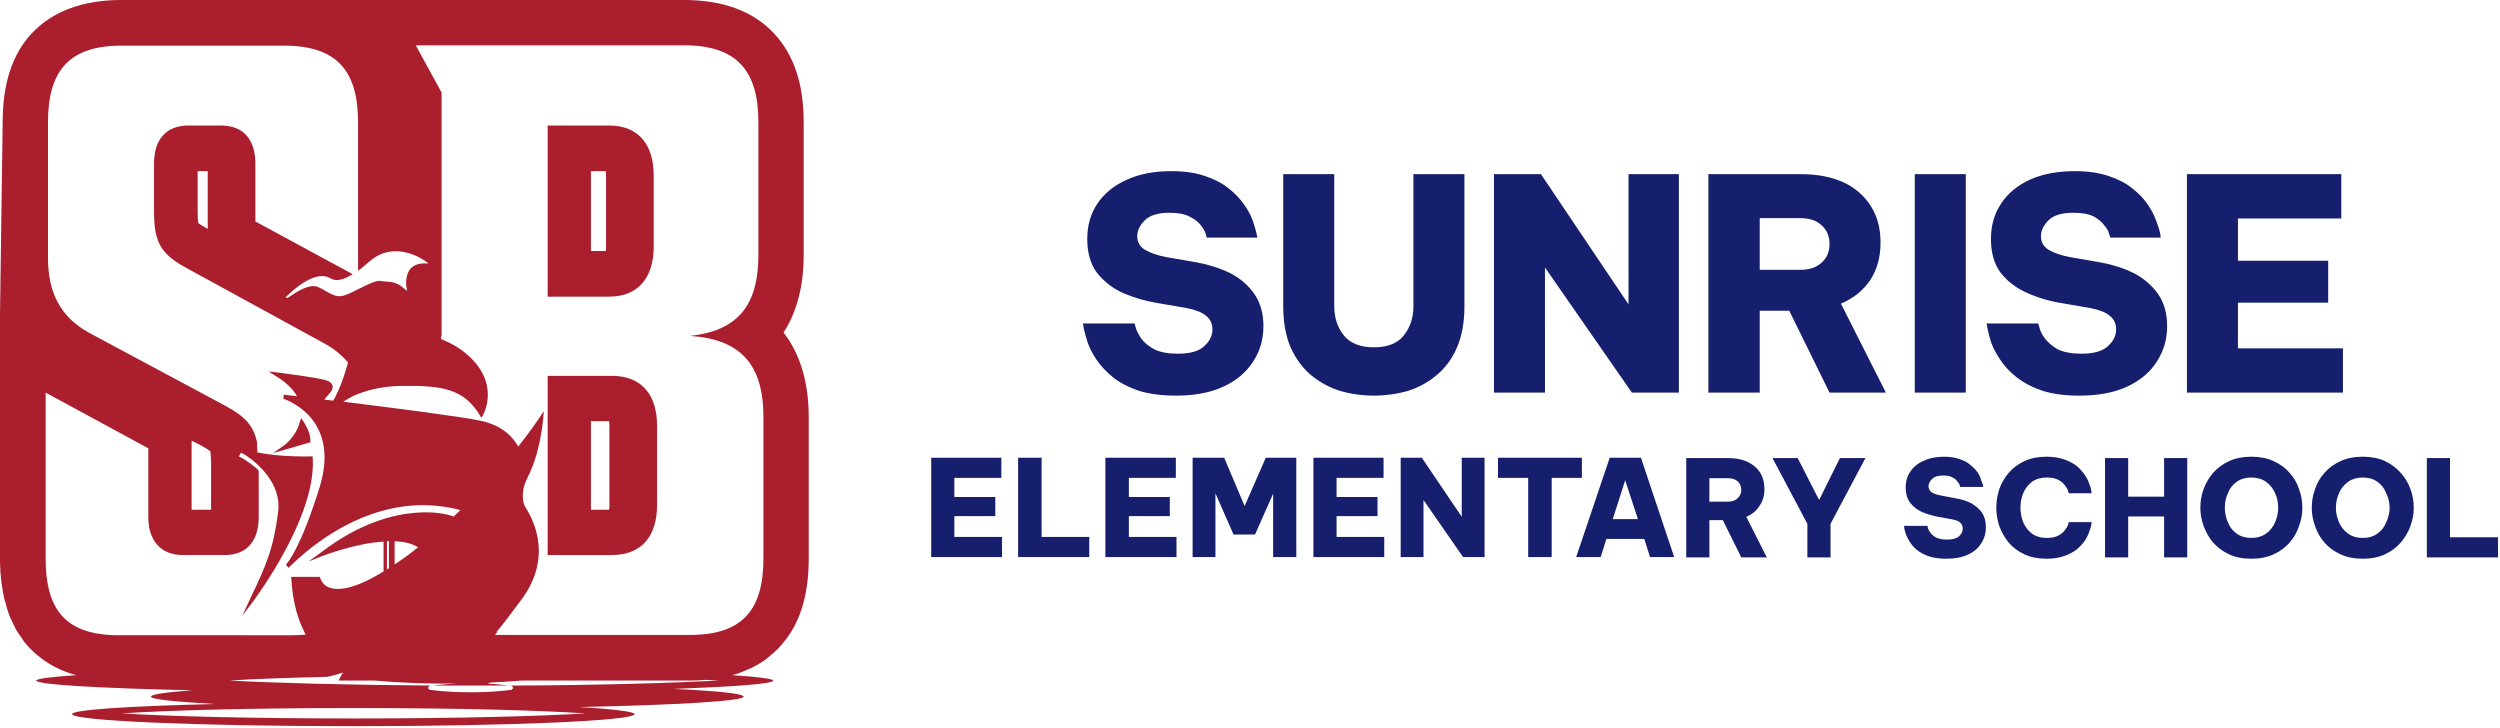 <svg version="1.2" xmlns="http://www.w3.org/2000/svg" viewBox="0 0 745 217" width="745" height="217">
	<title>asset_logo-ai</title>
	<style>
		.s0 { fill: #151f6d } 
		.s1 { fill: #aa1e2e } 
	</style>
	<g id="Layer 1">
		<g id="Text">
			<path id="SUNRISE" class="s0" aria-label="SUNRISE"  d="m350.5 117.9q-6.6 0-11.3-1.5-4.6-1.6-7.7-4.1-2.9-2.4-4.8-5.2-1.8-2.7-2.6-5.1-0.8-2.5-1.1-4-0.3-1.6-0.3-1.6h15.4q0 0 0.4 1.4 0.4 1.3 1.6 3.1 1.3 1.8 3.9 3.2 2.6 1.3 7 1.3 5.5 0 7.8-2.2 2.5-2.2 2.5-5 0-2.6-1.9-4.1-1.7-1.5-5.8-2.3l-8.7-1.5q-5.4-0.9-10.3-3-4.7-2.2-7.7-6-2.9-3.9-2.9-10.1 0-6 3-10.5 3.1-4.6 8.7-7.1 5.6-2.6 13.3-2.6 6 0 10.2 1.5 4.2 1.4 7 3.7 2.8 2.2 4.5 4.7 1.8 2.5 2.6 4.8 0.8 2.3 1.1 3.7 0.3 1.4 0.3 1.4h-15.1q0 0-0.3-1.1-0.3-1.1-1.4-2.5-1.1-1.5-3.3-2.6-2.2-1.2-6-1.2-5.3 0-7.5 2.3-2.2 2.2-2.2 4.7 0 2.7 2.4 4.1 2.5 1.4 6.2 2.1l9.2 1.6q5.4 1 9.9 3.2 4.5 2.3 7.2 6.2 2.7 3.9 2.7 9.6 0 5.9-3.1 10.6-3 4.7-8.8 7.4-5.8 2.7-14.1 2.7zm58.9 0q-5.2 0-10-1.4-4.8-1.5-8.7-4.7-3.8-3.2-6.1-8.3-2.2-5.1-2.2-12.3v-39.3h15.2v39.3q0 5.2 2.9 8.8 2.9 3.5 8.9 3.5 6.1 0 8.9-3.5 2.9-3.6 2.9-8.8v-39.3h15.2v39.3q0 7.2-2.2 12.3-2.2 5.1-6.1 8.3-3.8 3.2-8.6 4.7-4.9 1.4-10.1 1.4zm51-0.9h-15.2v-65.1h14l26.1 38.8v-38.8h15v65.1h-14l-25.9-37.3zm64 0h-15.3v-65.1h27.6q7.2 0 12.6 2.4 5.3 2.5 8.2 7.1 2.9 4.5 2.9 10.9 0 6.5-3.1 11.2-3.1 4.6-8.7 7l13.4 26.5h-16.8l-12-24.4h-8.8zm12.1-52h-12.1v15.4h12.1q4 0 6.3-2.1 2.4-2.1 2.4-5.6 0-3.5-2.4-5.6-2.3-2.1-6.3-2.1zm49.3 52h-15.2v-65.1h15.2zm33.9 0.9q-6.6 0-11.2-1.5-4.6-1.6-7.7-4.1-3-2.4-4.8-5.2-1.8-2.7-2.7-5.2-0.7-2.4-1-3.9-0.3-1.6-0.3-1.6h15.4q0 0 0.4 1.4 0.3 1.3 1.6 3.1 1.3 1.7 3.8 3.2 2.7 1.3 7.1 1.3 5.4 0 7.8-2.2 2.5-2.2 2.5-5 0-2.6-1.9-4.1-1.7-1.5-5.8-2.3l-8.7-1.5q-5.5-0.9-10.3-3.1-4.7-2.1-7.7-5.9-2.9-3.9-2.9-10.1 0-6 3-10.5 3-4.6 8.7-7.2 5.6-2.5 13.3-2.5 5.9 0 10.2 1.5 4.2 1.4 7 3.7 2.8 2.2 4.5 4.7 1.7 2.5 2.5 4.8 0.9 2.3 1.2 3.7 0.2 1.4 0.2 1.4h-15q0 0-0.4-1.1-0.2-1.1-1.4-2.5-1-1.5-3.2-2.7-2.2-1.1-6-1.1-5.3 0-7.5 2.3-2.2 2.2-2.2 4.7 0 2.7 2.4 4.1 2.5 1.4 6.2 2.1l9.2 1.6q5.4 1 9.9 3.2 4.4 2.3 7.2 6.2 2.7 3.9 2.7 9.6 0 5.9-3.1 10.6-3 4.7-8.8 7.4-5.8 2.7-14.2 2.7zm78.5-0.9h-46.5v-65.1h46v13.2h-30.8v12.6h26.9v12.5h-26.9v13.6h31.3z"/>
			<path id="ELEMENTARY SCHOOL" class="s0" aria-label="ELEMENTARY SCHOOL"  d="m298.6 166h-21.1v-29.6h20.9v6h-14v5.7h12.2v5.7h-12.2v6.2h14.2zm26 0h-21.2v-29.6h7v23.6h14.2zm26 0h-21.2v-29.6h21v6h-14v5.7h12.2v5.7h-12.2v6.2h14.2zm11.6 0h-6.8v-29.6h9.4l6.1 14.4 6.3-14.4h9.1v29.6h-6.9v-18.9l-5.4 12.2h-6.4l-5.4-12.3zm50.3 0h-21.1v-29.6h20.9v6h-14v5.7h12.2v5.7h-12.2v6.2h14.2zm11.7 0h-6.8v-29.6h6.3l11.9 17.6v-17.6h6.8v29.6h-6.4l-11.8-17zm38.2 0h-7v-23.6h-9v-6h25v6h-9zm14.6 0h-7.3l10-29.6h9.3l9.9 29.6h-7.2l-1.7-5.4h-11.3zm7.3-22.9l-3.7 11.6h7.5zm25.1 23h-6.9v-29.6h12.5q3.3 0 5.7 1.1 2.4 1.1 3.8 3.2 1.3 2.1 1.3 5 0 2.9-1.5 5-1.4 2.2-3.9 3.2l6.1 12.1h-7.6l-5.5-11.1h-4zm5.5-23.6h-5.5v7h5.5q1.8 0 2.9-1 1.1-1 1.1-2.5 0-1.6-1.1-2.6-1.1-0.9-2.9-0.9zm30.6 23.6h-6.9v-10l-10.4-19.6h7.5l6.4 12.5 6.2-12.5h7.6l-10.4 19.6zm34.5 0.4q-3 0-5.1-0.7-2.1-0.7-3.5-1.8-1.4-1.1-2.2-2.4-0.8-1.2-1.2-2.3-0.4-1.2-0.5-1.8-0.1-0.8-0.1-0.8h7q0 0 0.1 0.7 0.2 0.6 0.8 1.4 0.6 0.8 1.7 1.4 1.2 0.6 3.2 0.6 2.5 0 3.6-1 1.1-1 1.1-2.3 0-1.1-0.8-1.8-0.8-0.7-2.7-1l-3.9-0.7q-2.5-0.5-4.7-1.4-2.2-1-3.5-2.7-1.4-1.8-1.4-4.6 0-2.8 1.4-4.8 1.4-2.1 4-3.2 2.5-1.2 6-1.2 2.7 0 4.6 0.7 2 0.6 3.2 1.7 1.3 1 2.1 2.1 0.8 1.1 1.1 2.2 0.4 1 0.6 1.7 0.1 0.6 0.1 0.6h-6.9q0 0-0.1-0.5-0.1-0.5-0.7-1.1-0.4-0.7-1.4-1.2-1-0.6-2.8-0.6-2.4 0-3.4 1.1-1 1-1 2.1 0 1.2 1.1 1.9 1.1 0.6 2.8 0.9l4.2 0.8q2.5 0.4 4.5 1.4 2 1.1 3.3 2.8 1.2 1.8 1.2 4.4 0 2.7-1.4 4.8-1.3 2.2-4 3.4-2.6 1.2-6.4 1.2zm29.8 0q-3.7 0-6.5-1.3-2.8-1.3-4.7-3.5-1.8-2.2-2.8-4.9-0.9-2.7-0.9-5.5 0-2.8 0.9-5.6 1-2.7 2.8-4.8 1.9-2.2 4.7-3.5 2.8-1.3 6.5-1.3 3.1 0 5.3 0.8 2.3 0.8 3.8 2 1.5 1.3 2.4 2.7 0.9 1.3 1.3 2.6 0.5 1.2 0.6 2 0.1 0.8 0.1 0.8h-6.8q0 0-0.2-0.7-0.2-0.7-0.9-1.6-0.7-1-2-1.7-1.3-0.7-3.5-0.7-2.6 0-4.4 1.3-1.7 1.3-2.6 3.4-0.8 2-0.8 4.3 0 2.2 0.8 4.3 0.9 2.1 2.6 3.4 1.8 1.3 4.4 1.3 2.2 0 3.5-0.7 1.3-0.7 2-1.7 0.7-0.9 0.9-1.6 0.2-0.7 0.2-0.7h6.8q0 0-0.1 0.8-0.1 0.7-0.6 2-0.4 1.3-1.3 2.7-0.9 1.3-2.4 2.6-1.5 1.2-3.8 2-2.2 0.8-5.3 0.8zm24.4-0.4h-6.9v-29.6h6.9v11.5h10.7v-11.5h6.9v29.6h-6.9v-12.2h-10.7zm36.7 0.4q-3.8 0-6.6-1.3-2.8-1.3-4.8-3.5-1.8-2.2-2.8-4.9-1-2.7-1-5.5 0-2.9 1-5.6 1-2.7 2.8-4.8 2-2.2 4.8-3.5 2.8-1.3 6.6-1.3 3.8 0 6.6 1.3 2.9 1.3 4.8 3.5 1.9 2.1 2.8 4.8 1 2.7 1 5.6 0 2.8-1 5.5-0.9 2.7-2.8 4.9-1.9 2.2-4.8 3.5-2.8 1.3-6.6 1.3zm0-6.2q2.6 0 4.4-1.3 1.8-1.3 2.7-3.4 0.9-2.1 0.9-4.3 0-2.3-0.9-4.3-0.9-2.1-2.7-3.4-1.8-1.3-4.4-1.3-2.6 0-4.4 1.3-1.8 1.3-2.6 3.4-0.9 2-0.9 4.3 0 2.2 0.9 4.3 0.8 2.1 2.6 3.4 1.8 1.3 4.4 1.3zm33.2 6.2q-3.8 0-6.6-1.3-2.9-1.3-4.8-3.5-1.9-2.2-2.8-4.9-1-2.7-1-5.5 0-2.9 1-5.6 0.9-2.7 2.8-4.8 1.9-2.2 4.8-3.5 2.8-1.3 6.6-1.3 3.8 0 6.6 1.3 2.8 1.3 4.7 3.5 1.9 2.1 2.9 4.8 1 2.7 1 5.6 0 2.8-1 5.5-1 2.7-2.9 4.9-1.9 2.2-4.7 3.5-2.8 1.3-6.6 1.3zm0-6.2q2.6 0 4.4-1.3 1.8-1.3 2.6-3.4 1-2.1 1-4.3 0-2.3-1-4.3-0.8-2.1-2.6-3.4-1.8-1.3-4.4-1.3-2.6 0-4.4 1.3-1.8 1.3-2.7 3.4-0.9 2-0.9 4.3 0 2.2 0.9 4.3 0.9 2.1 2.7 3.4 1.8 1.3 4.4 1.3zm40.3 5.8h-21.2v-29.6h6.9v23.6h14.3z"/>
		</g>
		<g id="Mark">
			<g id="&lt;Group&gt;">
				<path id="&lt;Compound Path&gt;" fill-rule="evenodd" class="s1" d="m181.5 88.4h-18.3v-51h18.3c9 0 13.3 6 13.3 14.8v21.4c0 8.7-4.3 14.8-13.3 14.8zm-0.9-36.2q0-0.7-0.1-1.2h-4.4v23.8h4.4q0.1-0.5 0.1-1.2z"/>
				<path id="&lt;Path&gt;" class="s1" d="m105.8 81.3q-0.4 0.2-0.7 0.4 0.3-0.2 0.7-0.4z"/>
				<path id="&lt;Compound Path&gt;" fill-rule="evenodd" class="s1" d="m195.8 126.8v23.8c0 8.8-4.3 14.8-13.5 14.8h-19.1v-53.4h19.1c9.2 0 13.5 6 13.5 14.8zm-14.2 0q0-0.8-0.1-1.3h-5.4v26.4h5.4q0.1-0.5 0.1-1.3z"/>
				<path id="&lt;Compound Path&gt;" fill-rule="evenodd" class="s1" d="m241 124.3v42.1c0 11.5-2.8 20.1-8.7 26.4q-0.6 0.7-1.3 1.3-0.2 0.2-0.3 0.3-0.6 0.5-1.2 1-0.1 0.1-0.2 0.2-0.8 0.6-1.5 1.2-0.1 0-0.2 0.1-0.7 0.5-1.4 0.9-0.2 0.1-0.3 0.2-1.7 1-3.5 1.7-0.1 0.1-0.2 0.1-0.9 0.4-1.8 0.7-0.1 0.1-0.1 0.1-1 0.3-2.1 0.6c7.8 0.5 12.2 1.1 12.2 1.6 0 1-11.2 1.8-29.6 2.5 13 0.6 20.8 1.4 20.8 2.3 0 1.3-19.9 2.5-49 3.1 10.4 0.6 16.5 1.4 16.5 2.1 0 2-37.5 3.6-83.8 3.6-46.3 0-83.8-1.6-83.8-3.6 0-1.3 17.1-2.4 42.5-3-11.9-0.7-19-1.4-19-2.2 0-0.7 4.5-1.3 12.3-1.9-28.1-0.6-46.5-1.7-46.5-2.9 0-0.5 4.3-1.1 11.9-1.6q-6.9-1.9-11.7-6.1-0.1 0-0.1 0-1.9-1.7-3.5-3.6 0-0.1-0.1-0.1-0.7-1-1.4-2.1-0.1 0-0.1-0.1-0.7-1-1.3-2.1 0-0.1 0-0.1-0.6-1.1-1.1-2.3-0.1-0.1-0.2-0.3-1-2.4-1.6-5-0.1-0.2-0.2-0.4-0.3-1.3-0.5-2.6-0.1-0.2-0.1-0.5-0.2-1.2-0.4-2.5 0-0.2 0-0.4-0.2-1.4-0.3-2.9 0-0.3 0-0.6-0.1-1.5-0.1-3.1v-72.2l0.8-57.8c0-11.4 2.8-20.1 8.6-26.4 6.2-6.6 15.2-10 26.8-10h167.6c11.6 0 20.6 3.3 26.8 9.9 6 6.4 8.9 15.1 8.9 26.5v39.7c0 9.2-2.1 17-6 23 4.9 6.3 7.5 14.7 7.5 25.2zm-154.1 65q2.2 0 4.2-0.2-0.3-0.5-0.6-1.2 0 0 0 0c-1.5-3-3.3-8-3.7-15.7v-0.3h8.5l0.1 0.2c0 0 0.4 2 2.5 2.9 2.4 1 7.1 1 16.4-4.7v-8.9c-8.5 0.5-17.9 4.2-18 4.2l-4.3 1.7 3.7-2.7c11.6-8.9 21.7-11.3 28.1-11.8 7-0.6 11.1 1 11.3 1.1h0.1q1-0.9 2-1.9c-27.5-7.3-48.9 15-51.2 17.2l-0.8-0.9c0.7-0.8 4.6-5.5 10.1-23.3 2.6-8.6 1.6-15.7-3-20.9-3.5-3.9-7.9-5.3-7.9-5.3l0.2-1.2c0.1 0 1.5 0.2 3.9 0.5-1.6-3.2-6-5.9-6.1-5.9l-2.4-1.5 2.8 0.3c0.5 0.1 12 1.5 14.6 2.4q1.5 0.5 1.7 1.6c0.2 1.1-0.7 2-0.8 2.1l-1.7 2q1.3 0.1 2.7 0.3c0.6-1 2.4-4.3 4.1-10.3q0 0 0 0 0.1-0.5 0.3-1.1c-1.9-2.2-4.3-4.2-7.3-5.8l-40.4-22.1c-8.1-4.3-10.1-7.8-10.1-17.1v-14.3c0-6.8 3.3-11.3 10.3-11.3h9.6c7 0 10.3 4.5 10.3 11.3v17.3l29 15.7c-4.3 2.7-6 1.6-6.7 1.2-1.7-1-5.6-1.7-13 5.4l-0.3 0.2 0.2 0.2q0.1 0.1 0.2 0.1c0.1 0 0.2-0.1 0.5-0.2 4.8-3.4 7.2-3.6 8.4-3.2 1.3 0.5 2.3 1.1 3.1 1.6 1.5 0.8 2.7 1.5 4.4 1.2 1.2-0.2 3-1.1 5-2.1 2.4-1.2 5.2-2.6 6.4-2.4 0.6 0.1 1.2 0.2 1.7 0.2 1.7 0.1 3.4 0.2 5.7 2.3l0.6 0.5-0.1-0.8c-0.1 0-0.7-3.6 1.1-5.8q1.5-1.7 4.5-1.6h0.9l-0.7-0.5c-0.1-0.1-9.1-7-17 0q-1.8 1.6-3.3 2.7v-44.3c0-15.3-6.3-22.8-22.1-22.8h-48.4c-15.6 0-21.9 7.5-21.9 22.8v40.4c0 10.1 3.5 17.6 12.3 22.4l40.7 21.8c5.7 3.1 8.3 5.9 9.3 10.8q0 1.5 0.1 3c7 1.5 15.8 1.2 15.9 1.2h0.6v0.6c0.4 7.4-2.4 16.6-8.3 27.6-4.4 8.2-9 14.3-9 14.4l-3.7 4.9 2.6-5.6c4.5-9.4 6.7-14.4 8.1-25.4 1-8.4-6-14.4-9.9-17q-0.4-0.2-0.8-0.4-0.4-0.2-0.4-0.2l-0.6 1.1q0.2 0.1 0.3 0.2c0.9 0.4 3.1 1.7 5.4 3.8q0.1 0.2 0.2 0.5v13.6c0 6.8-3.3 11.3-10.1 11.3h-12.5c-6.8 0-10.3-4.5-10.3-11.3v-20.5l-30.6-16.6v49.4c0 15.4 6 22.9 21.8 22.9zm-24-37.4v-13.8c0-2.1-0.2-3.2-0.2-3.6-0.4-0.3-1.1-0.8-2.5-1.6l-3.1-1.6v20.6zm-1-100.9h-3v12c0 2 0.1 3 0.2 3.5 0.4 0.3 1.1 0.8 2.6 1.6l0.2 0.1zm165.6 73.2c0-16-7.2-23.1-21.8-24.1 13.6-1.5 20.3-8.5 20.3-24.1v-39.6c0-15.4-6.5-22.9-22.1-22.9h-80l7.7 14.1v72.2q-0.2 0.6-0.2 1.2c2.9 1.2 5.4 2.6 7.4 4.3 10.6 8.8 5.2 18.2 5.2 18.3l-0.6 0.9-0.5-0.9c-4.7-7.6-10.8-8.8-23.5-8.6-6.2 0.1-10.9 1.6-13.7 2.8-1.5 0.7-2.6 1.4-3.4 1.9 15.2 1.9 35.6 4.5 41 5.7 7.5 1.6 10.3 6.1 11.1 7.7 2.9-3.6 5.3-7 7.2-9.9l0.4-0.7v0.8c0 0.1-0.6 9.7-3.8 16.8q-0.1 0.3-0.3 0.8c-0.7 1.3-1.7 3.5-1.9 4.7-0.3 1.7-0.4 4 0.6 5.6 2.7 4.2 8 15.2-1.3 27.6-3.4 4.6-5.7 7.6-7.4 9.6q0.2 0 0.3 0-0.3 0.4-0.7 0.8h23.5q-0.1 0-0.1 0h34.8c15.6 0 21.8-7.5 21.8-22.8zm-102.9 38.9c-1.9-1.2-4.3-1.7-7-1.8v6.9q3.5-2.3 7-5.1zm-19.2 47.9c-32.5 0-55.6 0.7-69.1 1.6 13.5 0.8 36.6 1.5 69.1 1.5 32.5 0 55.6-0.7 69.1-1.5-13.5-0.9-36.6-1.6-69.1-1.6zm108.9-8.2q-1.8-0.1-3.9-0.2-2.2 0.2-4.7 0.2h-50.2q-4.7 0.4-9.5 0.6-0.4 0.2-0.7 0.3 3.2 0.2 6.4 0.6-5.1 0-10.3 0-6.5 0-12.6 0 3.5-0.4 7.1-0.6c-8.2 0.1-16.4-0.2-24.4-0.9h-10.6l0.6-1.2 0.7-1.2q-2.2 0.8-4.7 1.3c-11.9 0.3-21.8 0.6-29.1 1.1 12.9 0.7 34 1.3 60.4 1.5q-0.3 0-0.5 0c-0.5 0.1-0.7 0.4-0.7 0.7 0 0.2 0.2 0.5 0.7 0.6 3.8 0.5 7.9 0.7 12 0.7 4 0 8-0.2 11.9-0.7 0.4-0.1 0.7-0.4 0.7-0.6 0-0.3-0.3-0.6-0.7-0.7q-0.3 0-0.5 0c27.4-0.1 49.3-0.8 62.6-1.5zm-98.4-33.5v-8.1q-0.3 0.1-0.6 0.1v8.4q0.3-0.2 0.6-0.4z"/>
				<path id="&lt;Path&gt;" class="s1" d="m89.7 124.6l-0.4 1.3c-1.1 4.3-4.8 7-4.9 7l-3 2.1 11.1-3.2v-0.4c0.1-2.7-2-5.6-2-5.7z"/>
			</g>
		</g>
	</g>
</svg>